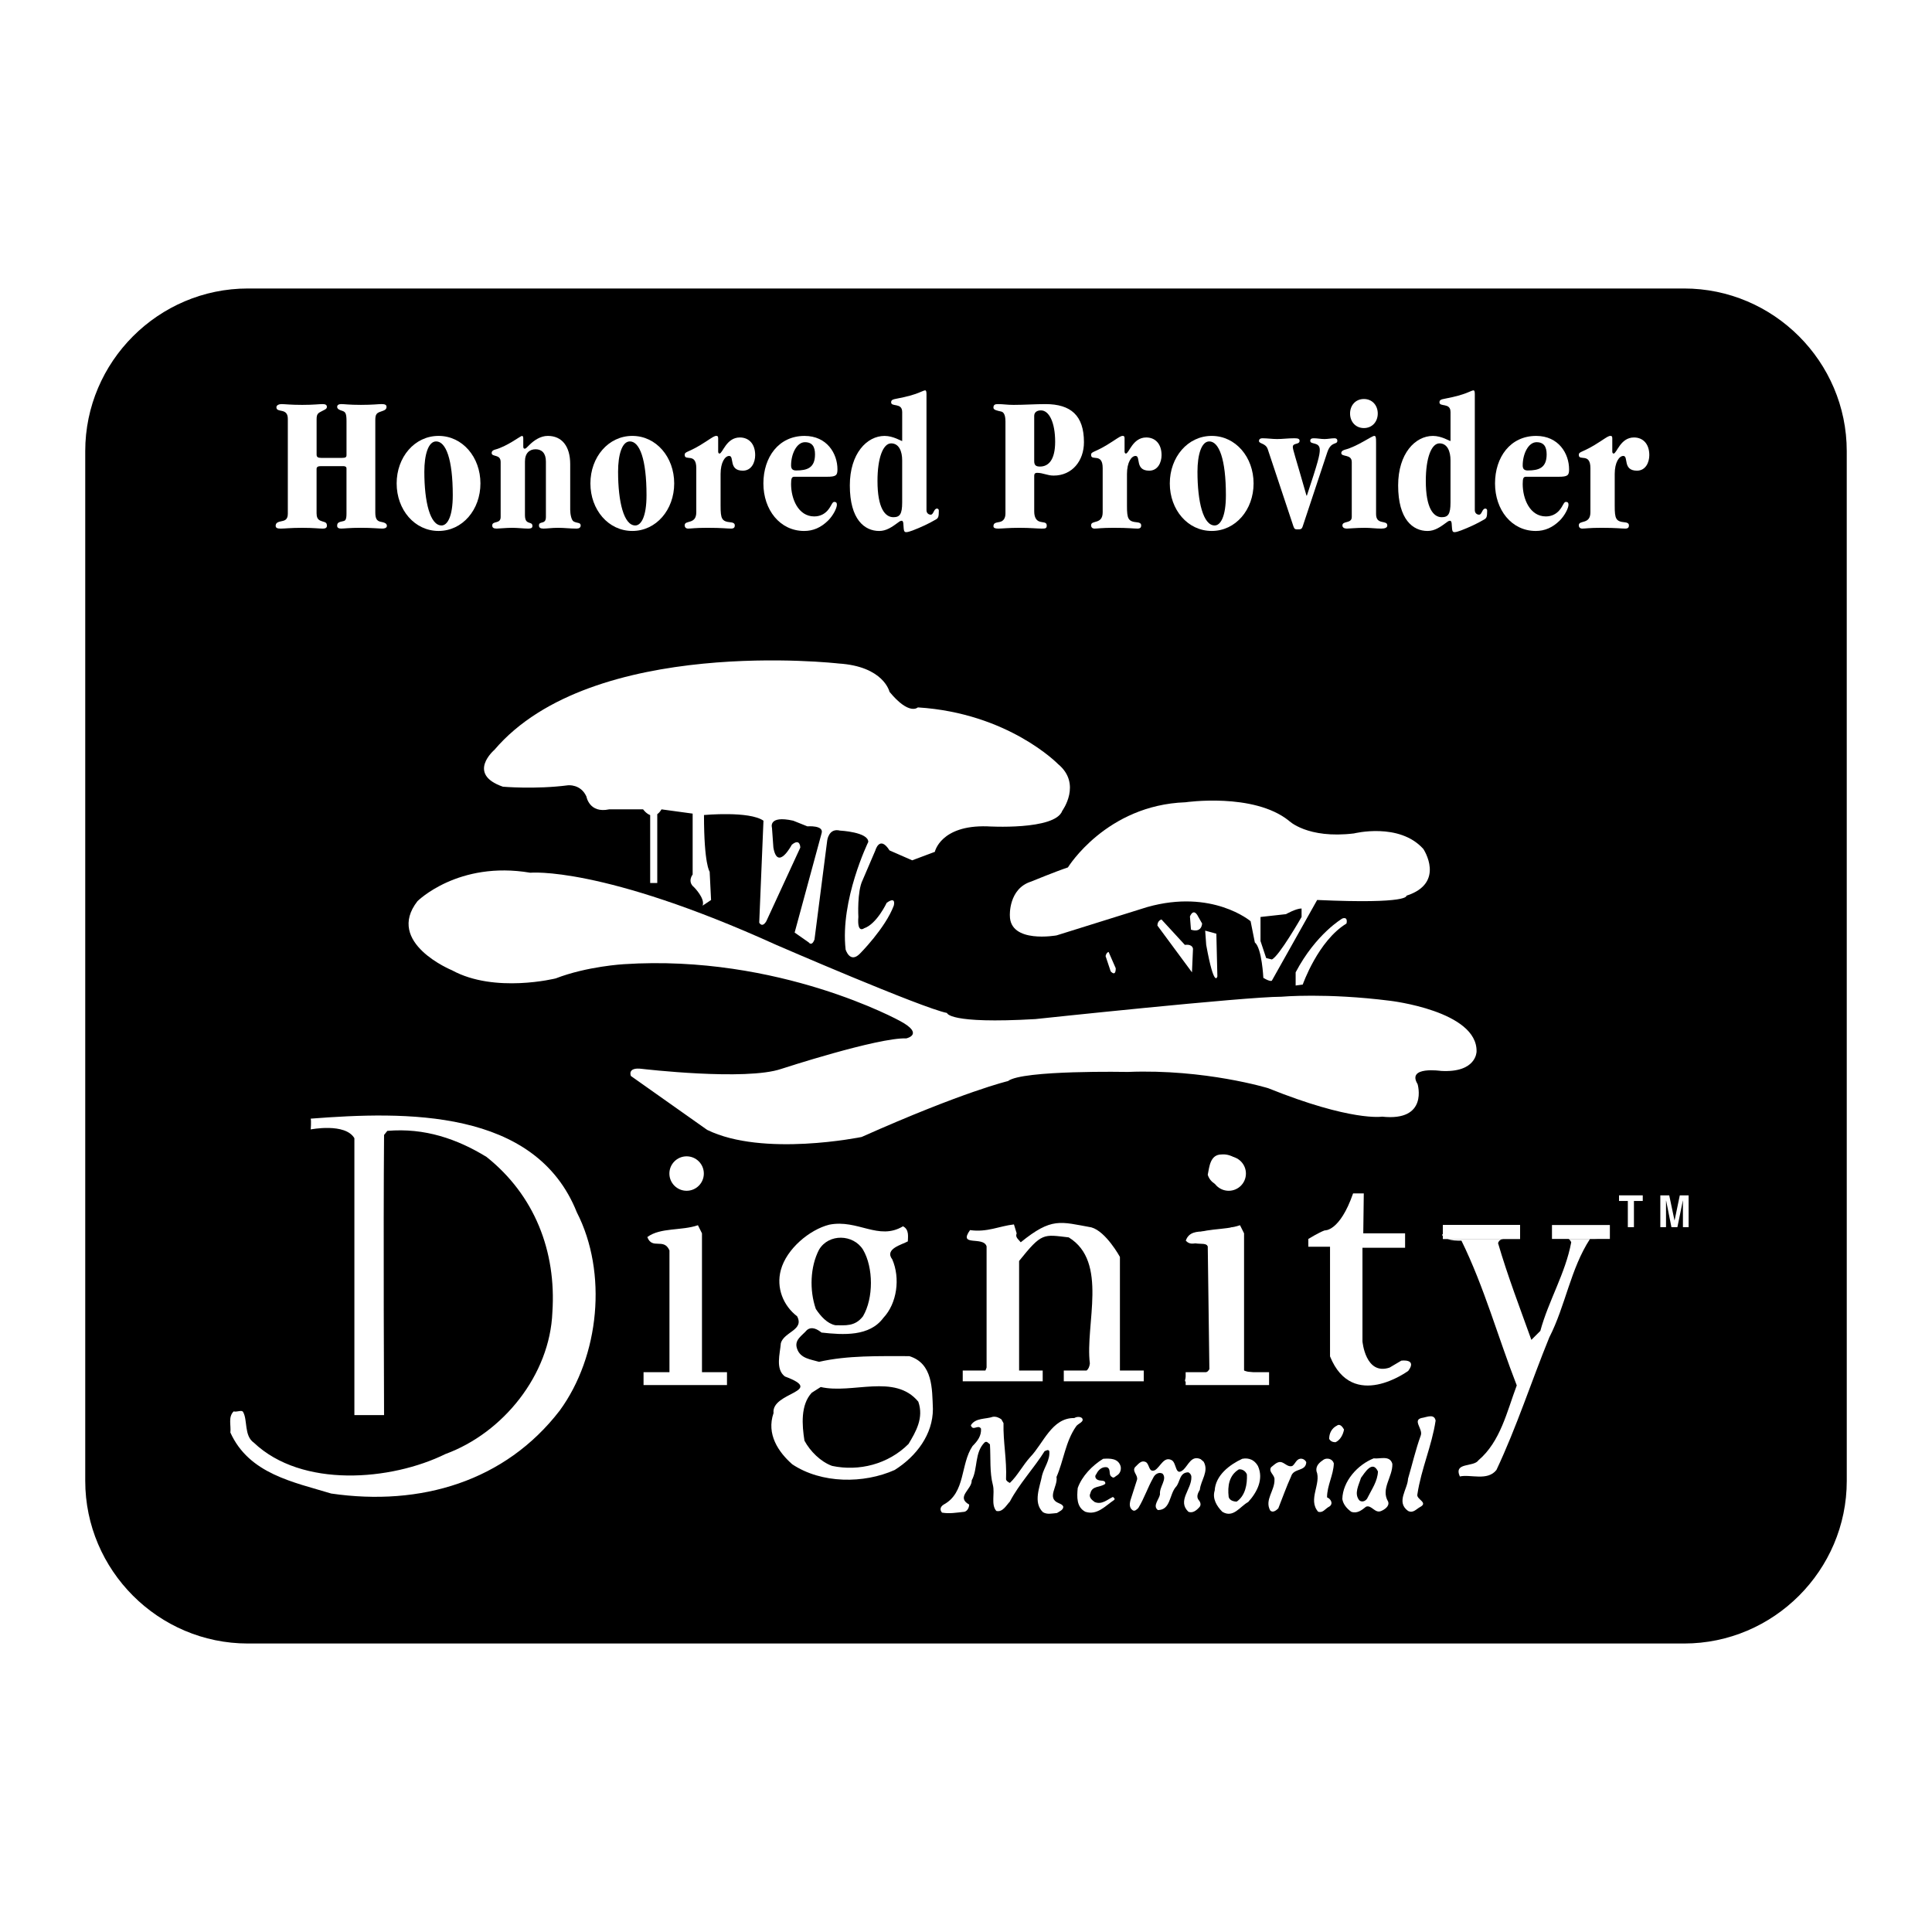 <?xml version="1.0" encoding="utf-8"?>
<!-- Generator: Adobe Illustrator 13.0.0, SVG Export Plug-In . SVG Version: 6.00 Build 14948)  -->
<!DOCTYPE svg PUBLIC "-//W3C//DTD SVG 1.0//EN" "http://www.w3.org/TR/2001/REC-SVG-20010904/DTD/svg10.dtd">
<svg version="1.0" id="Layer_1" xmlns="http://www.w3.org/2000/svg" xmlns:xlink="http://www.w3.org/1999/xlink" x="0px" y="0px"
	 width="192.756px" height="192.756px" viewBox="0 0 192.756 192.756" enable-background="new 0 0 192.756 192.756"
	 xml:space="preserve">
<g>
	<polygon fill-rule="evenodd" clip-rule="evenodd" fill="#FFFFFF" points="0,0 192.756,0 192.756,192.756 0,192.756 0,0 	"/>
	<path fill-rule="evenodd" clip-rule="evenodd" d="M184.25,45.008c0-8.923-7.301-16.225-16.225-16.225H24.729
		c-8.923,0-16.225,7.302-16.225,16.225v102.739c0,8.924,7.302,16.226,16.225,16.226h143.297c8.924,0,16.226-7.302,16.226-16.226
		L184.25,45.008L184.25,45.008z M151.657,123.609h-7.702v-1.39h7.702V123.609L151.657,123.609z"/>
	<path fill-rule="evenodd" clip-rule="evenodd" fill="#FFFFFF" d="M105.558,76.228c0,0-4.943-5.086-13.986-5.651
		c0,0-0.848,0.848-2.826-1.554c0,0-0.566-2.543-5.087-2.826c0,0-24.584-2.826-34.333,8.618c0,0-2.826,2.402,0.848,3.674
		c0,0,3.25,0.283,6.499-0.141c0,0,1.272-0.142,1.837,1.13c0,0,0.283,1.695,2.261,1.271h3.391c0,0,0.298,0.423,0.706,0.574v6.773
		h0.707v-6.866c0.142-0.099,0.284-0.248,0.424-0.48l3.107,0.424v6.075c0,0-0.564,0.707,0.142,1.273c0,0,1.13,1.13,0.848,1.836
		l0.848-0.565l-0.142-2.826c0,0-0.565-0.707-0.565-5.652c0,0,4.521-0.423,5.934,0.565l-0.423,10.172c0,0,0.283,0.565,0.707-0.141
		l3.391-7.348c0,0,0-0.988-0.848-0.282c0,0-1.413,2.684-1.837,0.282l-0.141-1.978c0,0-0.424-1.271,2.119-0.706l1.413,0.566
		c0,0,1.695-0.142,1.414,0.706l-2.685,9.89l1.414,0.989c0,0,0.283,0.423,0.565-0.283l1.271-9.891c0,0,0.142-1.271,1.272-0.988
		c0,0,2.826,0.14,2.826,1.13c0,0-2.826,5.792-2.261,10.738c0,0,0.424,1.413,1.413,0.422c0,0,2.543-2.542,3.391-4.803
		c0,0,0.283-0.989-0.707-0.282c0,0-0.989,2.119-2.26,2.543c0,0-0.707,0.564-0.566-1.131c0,0-0.141-2.543,0.424-3.673l1.271-2.967
		c0,0,0.424-1.554,1.414,0l2.26,0.989l2.26-0.847c0,0,0.565-2.684,5.228-2.543c0,0,6.781,0.423,7.488-1.554
		C105.982,80.891,107.96,78.206,105.558,76.228L105.558,76.228z"/>
	<path fill-rule="evenodd" clip-rule="evenodd" fill="#FFFFFF" d="M102.874,87.955c0,0,2.401-0.989,3.673-1.413
		c0,0,3.813-6.217,11.727-6.499c0,0,6.783-0.988,10.313,1.836c0,0,1.838,1.837,6.5,1.272c0,0,4.521-1.131,6.922,1.553
		c0,0,2.262,3.391-1.693,4.663c0,0,0.423,0.847-8.903,0.424l-4.521,8.052c0,0-0.141,0.143-0.848-0.281c0,0-0.142-2.967-0.848-3.532
		l-0.423-2.119c0,0-3.815-3.249-10.313-1.413l-9.043,2.826c0,0-4.663,0.849-4.663-1.978
		C100.754,91.346,100.614,88.662,102.874,87.955L102.874,87.955z M129.859,90.64c-0.564,0-1.555,0.565-1.555,0.565l-2.543,0.282
		v2.402l0.565,1.696l0.564,0.14c0.706-0.282,2.968-4.239,2.968-4.239V90.64L129.859,90.64z"/>
	<path fill-rule="evenodd" clip-rule="evenodd" fill="#FFFFFF" d="M129.977,98.226c0,0,1.521-4.36,4.36-6.084
		c0,0,0.203-0.71-0.405-0.507c0,0-2.637,1.521-4.665,5.375v1.317L129.977,98.226L129.977,98.226z"/>
	<path fill-rule="evenodd" clip-rule="evenodd" fill="#FFFFFF" d="M118.822,92.75c0,0,1.014,0.406,1.115-0.608l-0.406-0.71
		c0,0-0.405-0.913-0.811,0L118.822,92.75L118.822,92.75z"/>
	<path fill-rule="evenodd" clip-rule="evenodd" fill="#FFFFFF" d="M115.476,92.345l3.447,4.665l0.102-2.333c0,0,0-0.507-0.812-0.406
		l-2.332-2.535C115.881,91.736,115.476,91.837,115.476,92.345L115.476,92.345z"/>
	<path fill-rule="evenodd" clip-rule="evenodd" fill="#FFFFFF" d="M121.356,93.156l0.102,4.258c0,0-0.304,1.318-1.115-3.143
		l-0.102-1.42L121.356,93.156L121.356,93.156z"/>
	<path fill-rule="evenodd" clip-rule="evenodd" fill="#FFFFFF" d="M110.304,95.387l0.507,1.521c0,0,0.507,0.608,0.507-0.304
		l-0.71-1.623C110.607,94.981,110.405,94.981,110.304,95.387L110.304,95.387z"/>
	<path fill-rule="evenodd" clip-rule="evenodd" fill="#FFFFFF" d="M41.65,89.911c0,0,4.057-4.056,11.256-2.839
		c0,0,7.099-0.71,24.541,7.2c0,0,14.501,6.287,17.037,6.793c0,0,0.101,1.116,8.822,0.608c0,0,20.89-2.23,24.54-2.23
		c0,0,4.462-0.406,10.852,0.405c0,0,8.721,1.015,8.619,5.07c0,0,0,2.13-3.55,1.927c0,0-3.447-0.507-2.332,1.318
		c0,0,1.115,3.752-3.549,3.245c0,0-3.043,0.507-11.358-2.839c0,0-6.287-1.927-13.994-1.623c0,0-10.546-0.203-11.966,0.913
		c0,0-4.36,1.014-14.603,5.577c0,0-9.836,2.028-15.414-0.71l-7.605-5.375c0,0-0.405-0.912,1.116-0.709c0,0,10.343,1.217,13.893,0
		c0,0,9.634-3.145,12.473-3.043c0,0,1.825-0.405-0.608-1.724c0,0-12.067-6.692-27.583-5.678c0,0-3.651,0.203-6.794,1.419
		c0,0-6.084,1.521-10.344-0.811C45.099,96.806,38.406,94.068,41.65,89.911L41.65,89.911z"/>
	<path fill-rule="evenodd" clip-rule="evenodd" fill="#FFFFFF" d="M31.589,51.25c0,0.588,0.298,0.685,0.616,0.783
		c0.317,0.079,0.41,0.157,0.41,0.431c0,0.216-0.187,0.275-0.41,0.275c-0.392,0-0.877-0.078-2.052-0.078
		c-1.176,0-1.754,0.078-2.146,0.078c-0.317,0-0.504-0.059-0.504-0.275c0-0.294,0.205-0.391,0.616-0.47
		c0.299-0.059,0.597-0.156,0.597-0.744v-9.464c0-1.155-1.139-0.548-1.139-1.155c0-0.216,0.28-0.314,0.504-0.314
		c0.317,0,0.895,0.079,2.071,0.079c1.175,0,1.66-0.079,2.052-0.079c0.28,0,0.41,0.098,0.41,0.274c0,0.215-0.205,0.274-0.466,0.412
		c-0.373,0.195-0.56,0.255-0.56,0.803v3.546c0,0.235,0.111,0.333,0.466,0.333h2.052c0.392,0,0.466-0.079,0.466-0.294v-3.39
		c0-0.744-0.111-0.901-0.392-0.999c-0.317-0.098-0.541-0.197-0.541-0.412c0-0.176,0.149-0.274,0.41-0.274
		c0.299,0,0.784,0.079,1.959,0.079c1.176,0,1.754-0.079,2.053-0.079c0.317,0,0.504,0.059,0.504,0.274c0,0.274-0.205,0.352-0.56,0.47
		c-0.411,0.137-0.56,0.254-0.56,0.842v9.248c0,0.626,0.187,0.822,0.503,0.901c0.28,0.059,0.653,0.116,0.653,0.41
		c0,0.216-0.242,0.275-0.448,0.275c-0.392,0-0.97-0.078-2.146-0.078c-1.175,0-1.66,0.078-1.959,0.078
		c-0.224,0-0.41-0.059-0.41-0.275c0-0.313,0.149-0.372,0.616-0.47c0.205-0.039,0.316-0.156,0.316-0.744v-4.506
		c0-0.157-0.111-0.235-0.316-0.235h-2.24c-0.279,0-0.429,0.078-0.429,0.274V51.25L31.589,51.25z"/>
	<path fill-rule="evenodd" clip-rule="evenodd" fill="#FFFFFF" d="M39.574,48.232c0-2.625,1.792-4.742,4.18-4.742
		c2.389,0,4.179,2.117,4.179,4.742c0,2.625-1.791,4.741-4.179,4.741C41.366,52.974,39.574,50.858,39.574,48.232L39.574,48.232z
		 M44.053,52.425c0.579,0,1.12-0.862,1.12-3.017c0-3.605-0.69-5.368-1.661-5.368c-0.784,0-1.176,1.333-1.176,3.018
		C42.336,50.094,42.914,52.425,44.053,52.425L44.053,52.425z"/>
	<path fill-rule="evenodd" clip-rule="evenodd" fill="#FFFFFF" d="M52.375,51.406c0,1.058,0.746,0.529,0.746,1.078
		c0,0.216-0.186,0.254-0.429,0.254c-0.43,0-1.045-0.078-1.567-0.078c-0.653,0-1.325,0.078-1.567,0.078
		c-0.317,0-0.448-0.097-0.448-0.313c0-0.49,0.84-0.117,0.84-0.842v-5.486c0-0.823-0.896-0.47-0.896-0.901
		c0-0.195,0.168-0.294,0.317-0.333c1.213-0.313,2.556-1.372,2.705-1.372c0.075,0,0.131,0.06,0.131,0.255v0.803
		c0,0.177,0.056,0.215,0.149,0.215c0.13,0,0.224-0.157,0.522-0.431c0.411-0.392,1.045-0.843,1.773-0.843
		c1.418,0,2.238,1.04,2.238,2.822v4.546c0,0.411,0.112,1.058,0.355,1.175c0.336,0.177,0.69,0.079,0.69,0.392
		c0,0.216-0.167,0.313-0.41,0.313c-0.709,0-1.176-0.078-1.847-0.078c-0.653,0-1.083,0.078-1.456,0.078
		c-0.317,0-0.448-0.097-0.448-0.313c0-0.49,0.691-0.039,0.691-0.842v-5.545c0-0.822-0.411-1.214-1.027-1.214
		c-0.616,0-1.063,0.392-1.063,1.214V51.406L52.375,51.406z"/>
	<path fill-rule="evenodd" clip-rule="evenodd" fill="#FFFFFF" d="M58.905,48.232c0-2.625,1.791-4.742,4.18-4.742
		c2.388,0,4.18,2.117,4.18,4.742c0,2.625-1.792,4.741-4.18,4.741C60.696,52.974,58.905,50.858,58.905,48.232L58.905,48.232z
		 M63.383,52.425c0.579,0,1.12-0.862,1.12-3.017c0-3.605-0.691-5.368-1.661-5.368c-0.784,0-1.176,1.333-1.176,3.018
		C61.667,50.094,62.245,52.425,63.383,52.425L63.383,52.425z"/>
	<path fill-rule="evenodd" clip-rule="evenodd" fill="#FFFFFF" d="M75.344,45.411c0,0.705-0.354,1.548-1.231,1.548
		c-1.455,0-0.821-1.47-1.362-1.47c-0.411,0-0.858,0.627-0.858,1.803v3.174c0,1.292,0.112,1.566,1.008,1.646
		c0.205,0.019,0.41,0.078,0.41,0.313c0,0.195-0.093,0.313-0.373,0.313c-0.43,0-0.821-0.078-2.37-0.078
		c-1.269,0-1.586,0.078-1.903,0.078c-0.224,0-0.354-0.118-0.354-0.333c0-0.549,1.157-0.04,1.157-1.294v-4.408
		c0-1.567-1.157-0.666-1.157-1.312c0-0.392,0.373-0.177,2.146-1.353c0.69-0.451,0.82-0.549,1.026-0.549
		c0.13,0,0.168,0.079,0.168,0.255v1.313c0,0.137,0.074,0.195,0.13,0.195c0.317,0,0.672-1.606,2.034-1.606
		C74.709,43.648,75.344,44.275,75.344,45.411L75.344,45.411z"/>
	<path fill-rule="evenodd" clip-rule="evenodd" fill="#FFFFFF" d="M79.262,47.566c-0.261,0-0.336,0.138-0.336,0.726
		c0,1.469,0.709,3.232,2.314,3.232c0.634,0,1.063-0.294,1.324-0.588c0.411-0.47,0.448-0.862,0.672-0.862
		c0.168,0,0.261,0.077,0.261,0.274c0,0.353-0.373,1.078-0.858,1.568c-0.728,0.725-1.512,1.058-2.407,1.058
		c-2.425,0-4.068-2.116-4.068-4.741c0-2.625,1.53-4.742,4.105-4.742c2.239,0,3.284,1.764,3.284,3.332
		c0,0.606-0.131,0.744-1.063,0.744H79.262L79.262,47.566z M79.43,46.939c1.101,0,1.884-0.255,1.884-1.606
		c0-0.745-0.261-1.215-1.007-1.215c-0.821,0-1.381,1.176-1.381,2.312C78.926,46.782,79.076,46.939,79.43,46.939L79.43,46.939z"/>
	<path fill-rule="evenodd" clip-rule="evenodd" fill="#FFFFFF" d="M90.01,41.101c0-0.96-1.101-0.47-1.101-0.96
		c0-0.235,0.149-0.293,0.579-0.372c2.108-0.392,2.574-0.822,2.817-0.822c0.093,0,0.131,0.117,0.131,0.392v11.559
		c0,0.313,0.224,0.451,0.429,0.451c0.28,0,0.299-0.607,0.616-0.607c0.075,0,0.187,0.04,0.187,0.196c0,0.626-0.056,0.744-0.28,0.882
		c-0.765,0.45-1.549,0.802-2.313,1.097c-0.28,0.097-0.485,0.176-0.672,0.176c-0.224,0-0.224-0.236-0.243-0.392l-0.037-0.51
		c-0.019-0.137-0.075-0.235-0.149-0.235c-0.112,0-0.224,0.059-0.317,0.137c-0.69,0.51-1.231,0.882-1.94,0.882
		c-1.455,0-2.929-1.136-2.929-4.546c0-3.174,1.698-4.938,3.47-4.938c0.858,0,1.642,0.51,1.754,0.51V41.101L90.01,41.101z
		 M90.01,45.92c0-0.862-0.299-1.685-1.101-1.685c-0.803,0-1.362,1.45-1.362,3.742c0,2.743,0.765,3.624,1.586,3.624
		c0.634,0,0.877-0.294,0.877-1.469V45.92L90.01,45.92z"/>
	<path fill-rule="evenodd" clip-rule="evenodd" fill="#FFFFFF" d="M100.311,42.002c0-0.548-0.15-0.882-0.412-0.94
		c-0.43-0.098-0.784-0.157-0.784-0.392c0-0.294,0.167-0.353,0.448-0.353c0.522,0,0.896,0.079,1.566,0.079
		c1.046,0,2.166-0.079,3.173-0.079c2.538,0,3.844,1.137,3.844,3.801c0,1.861-1.176,3.331-3.021,3.331
		c-0.653,0-1.046-0.275-1.662-0.275c-0.167,0-0.279,0.079-0.279,0.275v3.565c0,0.569,0.188,0.902,0.521,1.019
		c0.337,0.118,0.729,0.021,0.729,0.392c0,0.294-0.131,0.313-0.486,0.313c-0.521,0-1.1-0.078-2.237-0.078
		c-1.139,0-1.718,0.078-2.109,0.078c-0.318,0-0.485-0.059-0.485-0.235c0-0.353,0.263-0.353,0.635-0.431
		c0.373-0.079,0.562-0.392,0.562-0.842V42.002L100.311,42.002z M103.183,45.999c0,0.431,0.188,0.549,0.578,0.549
		c0.877,0,1.512-0.706,1.512-2.469c0-1.92-0.597-3.135-1.418-3.135c-0.43,0-0.672,0.216-0.672,0.549V45.999L103.183,45.999z"/>
	<path fill-rule="evenodd" clip-rule="evenodd" fill="#FFFFFF" d="M115.889,45.411c0,0.705-0.354,1.548-1.23,1.548
		c-1.457,0-0.821-1.47-1.361-1.47c-0.412,0-0.86,0.627-0.86,1.803v3.174c0,1.292,0.114,1.566,1.009,1.646
		c0.205,0.019,0.409,0.078,0.409,0.313c0,0.195-0.092,0.313-0.373,0.313c-0.428,0-0.82-0.078-2.368-0.078
		c-1.27,0-1.588,0.078-1.903,0.078c-0.225,0-0.354-0.118-0.354-0.333c0-0.549,1.156-0.04,1.156-1.294v-4.408
		c0-1.567-1.156-0.666-1.156-1.312c0-0.392,0.372-0.177,2.146-1.353c0.69-0.451,0.82-0.549,1.024-0.549
		c0.132,0,0.17,0.079,0.17,0.255v1.313c0,0.137,0.074,0.195,0.13,0.195c0.316,0,0.672-1.606,2.033-1.606
		C115.255,43.648,115.889,44.275,115.889,45.411L115.889,45.411z"/>
	<path fill-rule="evenodd" clip-rule="evenodd" fill="#FFFFFF" d="M116.711,48.232c0-2.625,1.791-4.742,4.179-4.742
		c2.39,0,4.18,2.117,4.18,4.742c0,2.625-1.79,4.741-4.18,4.741C118.502,52.974,116.711,50.858,116.711,48.232L116.711,48.232z
		 M121.188,52.425c0.578,0,1.12-0.862,1.12-3.017c0-3.605-0.69-5.368-1.66-5.368c-0.783,0-1.176,1.333-1.176,3.018
		C119.472,50.094,120.05,52.425,121.188,52.425L121.188,52.425z"/>
	<path fill-rule="evenodd" clip-rule="evenodd" fill="#FFFFFF" d="M130.387,49.447c1.119-3.35,1.288-4.055,1.288-4.565
		c0-0.842-0.952-0.49-0.952-0.901c0-0.177,0.113-0.255,0.355-0.255c0.354,0,0.708,0.079,1.062,0.079
		c0.336,0,0.673-0.079,1.008-0.079c0.168,0,0.279,0.079,0.279,0.235c0,0.471-0.614,0-1.007,1.176l-2.444,7.366
		c-0.094,0.294-0.204,0.314-0.504,0.314c-0.242,0-0.336-0.02-0.43-0.314l-2.556-7.68c-0.206-0.627-0.876-0.529-0.876-0.823
		c0-0.196,0.148-0.274,0.334-0.274c0.485,0,0.99,0.079,1.476,0.079c0.54,0,1.063-0.079,1.735-0.079c0.391,0,0.504,0.079,0.504,0.255
		c0,0.411-0.673,0.177-0.673,0.607c0,0.294,0.224,0.862,1.363,4.859H130.387L130.387,49.447z"/>
	<path fill-rule="evenodd" clip-rule="evenodd" fill="#FFFFFF" d="M137.291,51.289c0,1.136,1.12,0.549,1.12,1.136
		c0,0.216-0.226,0.313-0.598,0.313c-0.54,0-1.082-0.078-1.623-0.078c-0.896,0-1.568,0.078-1.811,0.078s-0.447-0.097-0.447-0.313
		c0-0.49,0.934-0.157,0.934-0.842v-5.486c0-0.823-1.046-0.47-1.046-0.901c0-0.195,0.224-0.294,0.373-0.333
		c1.213-0.313,2.668-1.372,2.91-1.372c0.17,0,0.188,0.138,0.188,0.667V51.289L137.291,51.289z M136.077,39.808
		c0.841,0,1.382,0.646,1.382,1.45s-0.541,1.45-1.382,1.45c-0.839,0-1.381-0.646-1.381-1.45S135.238,39.808,136.077,39.808
		L136.077,39.808z"/>
	<path fill-rule="evenodd" clip-rule="evenodd" fill="#FFFFFF" d="M144.717,41.101c0-0.96-1.101-0.47-1.101-0.96
		c0-0.235,0.15-0.293,0.58-0.372c2.107-0.392,2.572-0.822,2.815-0.822c0.095,0,0.131,0.117,0.131,0.392v11.559
		c0,0.313,0.224,0.451,0.43,0.451c0.28,0,0.298-0.607,0.615-0.607c0.074,0,0.187,0.04,0.187,0.196c0,0.626-0.056,0.744-0.28,0.882
		c-0.764,0.45-1.548,0.802-2.313,1.097c-0.28,0.097-0.485,0.176-0.672,0.176c-0.224,0-0.224-0.236-0.242-0.392l-0.038-0.51
		c-0.018-0.137-0.074-0.235-0.149-0.235c-0.11,0-0.224,0.059-0.316,0.137c-0.69,0.51-1.231,0.882-1.94,0.882
		c-1.455,0-2.931-1.136-2.931-4.546c0-3.174,1.699-4.938,3.472-4.938c0.859,0,1.642,0.51,1.754,0.51V41.101L144.717,41.101z
		 M144.717,45.92c0-0.862-0.298-1.685-1.101-1.685c-0.802,0-1.363,1.45-1.363,3.742c0,2.743,0.768,3.624,1.588,3.624
		c0.634,0,0.876-0.294,0.876-1.469V45.92L144.717,45.92z"/>
	<path fill-rule="evenodd" clip-rule="evenodd" fill="#FFFFFF" d="M152.255,47.566c-0.26,0-0.335,0.138-0.335,0.726
		c0,1.469,0.708,3.232,2.313,3.232c0.634,0,1.063-0.294,1.325-0.588c0.41-0.47,0.448-0.862,0.672-0.862
		c0.168,0,0.26,0.077,0.26,0.274c0,0.353-0.373,1.078-0.857,1.568c-0.729,0.725-1.512,1.058-2.407,1.058
		c-2.426,0-4.067-2.116-4.067-4.741c0-2.625,1.531-4.742,4.104-4.742c2.241,0,3.285,1.764,3.285,3.332
		c0,0.606-0.132,0.744-1.063,0.744H152.255L152.255,47.566z M152.423,46.939c1.103,0,1.886-0.255,1.886-1.606
		c0-0.745-0.262-1.215-1.008-1.215c-0.821,0-1.381,1.176-1.381,2.312C151.92,46.782,152.069,46.939,152.423,46.939L152.423,46.939z"
		/>
	<path fill-rule="evenodd" clip-rule="evenodd" fill="#FFFFFF" d="M164.552,45.411c0,0.705-0.354,1.548-1.232,1.548
		c-1.455,0-0.819-1.47-1.361-1.47c-0.41,0-0.858,0.627-0.858,1.803v3.174c0,1.292,0.112,1.566,1.007,1.646
		c0.205,0.019,0.411,0.078,0.411,0.313c0,0.195-0.092,0.313-0.372,0.313c-0.43,0-0.821-0.078-2.371-0.078
		c-1.269,0-1.586,0.078-1.903,0.078c-0.225,0-0.354-0.118-0.354-0.333c0-0.549,1.156-0.04,1.156-1.294v-4.408
		c0-1.567-1.156-0.666-1.156-1.312c0-0.392,0.373-0.177,2.147-1.353c0.689-0.451,0.818-0.549,1.025-0.549
		c0.131,0,0.167,0.079,0.167,0.255v1.313c0,0.137,0.075,0.195,0.131,0.195c0.316,0,0.671-1.606,2.034-1.606
		C163.916,43.648,164.552,44.275,164.552,45.411L164.552,45.411z"/>
	<path fill-rule="evenodd" clip-rule="evenodd" fill="#FFFFFF" d="M57.549,120.951c3.083,6.004,2.267,14.35-1.708,19.784
		c-5.435,7.059-13.872,9.574-22.796,8.275c-3.731-1.136-8.193-1.946-10.06-6.085c0.082-0.729-0.243-1.541,0.325-2.109
		c0.342,0.095,0.803-0.186,0.944,0.059c0.465,0.8,0.081,2.377,1.074,3.062c4.787,4.543,13.682,3.807,19.118,1.129
		c5.759-2.109,10.422-7.899,10.665-14.146c0.406-6.085-1.785-11.683-6.571-15.495c-2.92-1.785-6.166-2.921-9.897-2.597l-0.325,0.405
		c-0.081,9.33,0,27.949,0,27.949h-2.961v-27.624c-0.918-1.555-4.356-0.876-4.356-0.876s0.062-0.813,0-1.075
		C40.412,110.878,53.412,110.567,57.549,120.951L57.549,120.951z"/>
	<path fill-rule="evenodd" clip-rule="evenodd" fill="#FFFFFF" d="M123.905,116.479c0,0.73-0.406,1.38-0.893,1.704
		c-0.973,0.406-2.189,0.082-2.515-0.974c0.162-0.812,0.242-2.028,1.378-2.028C122.688,115.101,123.662,115.587,123.905,116.479
		L123.905,116.479z"/>
	<path fill-rule="evenodd" clip-rule="evenodd" fill="#FFFFFF" d="M123.743,122.888l0.162,13.711c0.649,0.567,2.19,0,2.19,1.217
		l-0.568,0.243c-2.354-0.324-5.192,0.082-7.302-0.243c0.081-1.461,1.867-0.162,2.435-1.217l-0.162-12.25
		c-0.568-0.974-1.461,0.242-2.191-0.568c0.569-1.704,3.164-0.324,4.381-1.217C123.094,122.239,123.499,122.563,123.743,122.888
		L123.743,122.888z"/>
	<path fill-rule="evenodd" clip-rule="evenodd" fill="#FFFFFF" d="M143.861,123.213c0.03,0.034,0.062,0.061,0.094,0.091v-0.187
		L143.861,123.213L143.861,123.213z"/>
	<path fill-rule="evenodd" clip-rule="evenodd" fill="#FFFFFF" d="M150.655,123.609h-0.036
		C150.632,123.609,150.644,123.609,150.655,123.609L150.655,123.609z"/>
	<path fill-rule="evenodd" clip-rule="evenodd" fill="#FFFFFF" d="M156.761,123.943c-0.567,3.082-2.271,5.84-3.082,8.842
		l-0.894,0.893c-1.134-3.164-2.352-6.328-3.325-9.653c0.105-0.294,0.304-0.386,0.528-0.415h-5.562
		c0.413,0.168,0.896,0.171,1.383,0.171c2.272,4.625,3.651,9.654,5.518,14.441c-0.975,2.595-1.623,5.598-3.814,7.463
		c-0.486,0.729-2.515,0.163-1.864,1.622c1.054-0.242,2.759,0.487,3.65-0.648c2.028-4.3,3.487-8.843,5.273-13.224
		c1.622-3.164,2.108-6.815,4.057-9.816c0.275,0,0.55,0.012,0.802-0.009h-2.929C156.603,123.679,156.692,123.781,156.761,123.943
		L156.761,123.943z"/>
	<path fill-rule="evenodd" clip-rule="evenodd" fill="#FFFFFF" d="M90.092,122.348c0.65,0.324,0.483,1.098,0.483,1.504
		c-0.567,0.324-2.365,0.739-1.554,1.795c0.812,1.866,0.486,4.381-0.892,5.841c-1.379,1.866-3.976,1.704-6.167,1.461
		c-0.406-0.325-0.974-0.65-1.46-0.244c-0.486,0.568-1.298,0.974-0.974,1.866c0.325,0.973,1.379,1.055,2.19,1.298
		c2.839-0.648,5.922-0.567,9.005-0.567c2.353,0.729,2.272,3.245,2.353,5.273c0,2.515-1.623,4.704-3.812,6.084
		c-3.083,1.379-7.302,1.379-10.222-0.568c-1.379-1.217-2.596-3.001-1.865-5.11c-0.244-2.109,5.273-2.109,1.135-3.65
		c-0.974-0.73-0.487-2.272-0.406-3.327c0.325-1.135,2.353-1.298,1.623-2.677c-1.379-1.055-2.109-2.839-1.623-4.624
		c0.568-2.11,2.88-4.029,4.828-4.516C85.575,121.619,87.658,123.809,90.092,122.348L90.092,122.348z M81.72,124.673
		c-0.892,1.704-0.974,4.057-0.325,5.922c0.487,0.73,1.136,1.461,1.947,1.623c0.974,0,1.947,0.162,2.758-0.893
		c1.055-1.785,1.055-4.867,0-6.652C85.127,123.132,82.694,123.05,81.72,124.673L81.72,124.673z M81.883,138.383l-0.893,0.568
		c-1.135,1.218-0.973,3.245-0.729,4.786c0.568,1.055,1.623,2.11,2.758,2.516c2.677,0.567,5.598-0.163,7.626-2.191
		c0.73-1.217,1.542-2.596,0.974-4.218C89.265,137.004,85.046,139.113,81.883,138.383L81.883,138.383z"/>
	<path fill-rule="evenodd" clip-rule="evenodd" fill="#FFFFFF" d="M70.222,117.086c0,0.948-0.769,1.718-1.718,1.718
		s-1.719-0.77-1.719-1.718s0.77-1.719,1.719-1.719S70.222,116.138,70.222,117.086L70.222,117.086z"/>
	<path fill-rule="evenodd" clip-rule="evenodd" fill="#FFFFFF" d="M70.036,136.902V123.05l-0.404-0.81
		c-1.623,0.569-3.751,0.208-5.049,1.182c0.487,1.298,1.642,0.034,2.209,1.332v12.148h-2.585v1.288h8.324v-1.288H70.036
		L70.036,136.902z"/>
	<path fill-rule="evenodd" clip-rule="evenodd" fill="#FFFFFF" d="M124.306,117.086c0,0.948-0.769,1.718-1.718,1.718
		s-1.719-0.77-1.719-1.718s0.77-1.719,1.719-1.719S124.306,116.138,124.306,117.086L124.306,117.086z"/>
	<path fill-rule="evenodd" clip-rule="evenodd" fill="#FFFFFF" d="M124.12,136.902V123.05l-0.403-0.81
		c-1.623,0.569-3.751,0.208-5.049,1.182c0.486,1.298,1.642,0.034,2.209,1.332v12.148h-2.584v1.288h8.323v-1.288H124.12
		L124.12,136.902z"/>
	<path fill-rule="evenodd" clip-rule="evenodd" fill="#FFFFFF" d="M111.735,136.74v-11.338c0,0-1.388-2.541-2.849-2.947
		c-3.104-0.555-3.938-1.031-7.048,1.488c-0.244-0.325-0.568-0.487-0.405-0.894l-0.272-0.889c-1.46,0.162-2.677,0.812-4.38,0.567
		c-1.217,1.703,1.326,0.564,1.651,1.62v12.088c-0.034,0.12-0.076,0.219-0.119,0.304h-2.261v1.075h7.978v-1.075h-2.354v-10.933
		c2.289-2.861,2.421-2.644,4.951-2.352c3.974,2.434,1.623,8.681,2.108,12.574c-0.037,0.352-0.156,0.568-0.323,0.71h-2.278v1.075
		h7.977v-1.075H111.735L111.735,136.74z"/>
	<path fill-rule="evenodd" clip-rule="evenodd" fill="#FFFFFF" d="M136.014,123.048h4.172v1.443h-4.253v9.335
		c0,0,0.295,3.422,2.702,2.62l1.177-0.695c0,0,1.604-0.214,0.694,1.017c0,0-5.562,4.117-7.809-1.443v-10.939h-2.166v-0.775
		c0,0,1.043-0.642,1.63-0.855c0,0,1.498,0.16,2.837-3.69h1.067L136.014,123.048L136.014,123.048z"/>
	<polygon fill-rule="evenodd" clip-rule="evenodd" fill="#FFFFFF" points="154.948,123.395 160.563,123.395 154.948,123.395 	"/>
	<polygon fill-rule="evenodd" clip-rule="evenodd" fill="#FFFFFF" points="151.657,123.609 143.955,123.609 143.955,122.22 
		151.657,122.22 151.657,123.609 	"/>
	<polygon fill-rule="evenodd" clip-rule="evenodd" fill="#FFFFFF" points="160.617,123.609 154.841,123.609 154.841,122.22 
		160.617,122.22 160.617,123.609 	"/>
	<polygon fill-rule="evenodd" clip-rule="evenodd" fill="#FFFFFF" points="163.018,122.434 162.409,122.434 162.409,119.821 
		161.53,119.821 161.53,119.26 163.898,119.26 163.898,119.821 163.018,119.821 163.018,122.434 	"/>
	<polygon fill-rule="evenodd" clip-rule="evenodd" fill="#FFFFFF" points="168.474,122.434 167.906,122.434 167.906,119.781 
		167.898,119.781 167.354,122.434 166.759,122.434 166.229,119.781 166.219,119.781 166.219,122.434 165.651,122.434 
		165.651,119.26 166.539,119.26 167.066,121.762 167.074,121.762 167.594,119.26 168.474,119.26 168.474,122.434 	"/>
	<path fill-rule="evenodd" clip-rule="evenodd" fill="#FFFFFF" d="M143.232,141.734c-0.382,2.538-1.44,4.822-1.82,7.361
		c-0.127,0.507,1.143,0.804,0.255,1.27c-0.382,0.21-0.679,0.633-1.186,0.38c-1.228-0.889-0.041-2.157,0-3.215
		c0.424-1.438,0.761-2.921,1.27-4.316c0.253-0.677-0.974-1.608,0.253-1.775C142.428,141.353,143.104,141.057,143.232,141.734
		L143.232,141.734z"/>
	<path fill-rule="evenodd" clip-rule="evenodd" fill="#FFFFFF" d="M99.907,141.605l0.213,0.382
		c-0.043,1.903,0.339,3.639,0.253,5.584c0,0.17,0.211,0.297,0.381,0.382c0.762-0.72,1.269-1.735,2.031-2.58
		c1.312-1.355,2.158-3.935,4.4-3.894c0.212-0.127,0.551-0.169,0.762,0c0.296,0.382-0.423,0.55-0.593,0.846
		c-1.058,1.524-1.227,3.386-1.947,5.036c0.17,0.929-1.057,2.115,0.255,2.622c0.17,0.085,0.338,0.126,0.424,0.339
		c0,0.338-0.381,0.466-0.634,0.634c-0.509,0.042-0.975,0.17-1.396-0.084c-1.018-0.973-0.298-2.538-0.085-3.681
		c0.211-0.804,0.805-1.523,0.719-2.412c-0.127-0.211-0.296-0.042-0.466,0c-1.057,1.692-2.538,3.258-3.47,5.035
		c-0.336,0.339-0.718,1.1-1.354,0.931c-0.549-0.636-0.127-1.734-0.338-2.58c-0.338-1.271-0.211-2.709-0.295-4.062
		c-0.17-0.126-0.298-0.338-0.51-0.212c-1.058,1.017-0.676,2.666-1.311,3.809c0.043,0.889-1.607,1.649-0.253,2.41
		c0,0.298-0.169,0.636-0.465,0.72c-0.804,0.085-1.48,0.213-2.243,0.085c-0.254-0.295-0.169-0.592,0.169-0.805
		c2.199-1.184,1.65-4.018,2.876-5.837c0.507-0.508,0.889-1.016,0.846-1.735c-0.296-0.466-0.803,0.297-1.015-0.338
		c0.466-0.761,1.481-0.594,2.2-0.847C99.4,141.311,99.654,141.438,99.907,141.605L99.907,141.605z"/>
	<path fill-rule="evenodd" clip-rule="evenodd" fill="#FFFFFF" d="M134.093,142.622c-0.085,0.508-0.38,1.058-0.846,1.269
		c-0.254,0-0.507-0.083-0.636-0.337c0-0.55,0.254-1.06,0.763-1.312C133.713,141.987,133.966,142.411,134.093,142.622
		L134.093,142.622z"/>
	<path fill-rule="evenodd" clip-rule="evenodd" fill="#FFFFFF" d="M111.796,146.262c0.086,0.295,0,0.719-0.337,0.93
		c-0.17,0.084-0.34,0.339-0.508,0.17c-0.423-0.213-0.042-0.763-0.507-0.974c-0.509-0.085-0.889,0.297-1.059,0.677
		c-0.212,0.211-0.083,0.507,0.17,0.593c0.254,0.126,0.761-0.043,0.719,0.38c-0.465,0.381-1.312,0.17-1.481,0.93
		c-0.212,0.382,0.127,0.68,0.424,0.89c0.719,0.297,1.269-0.254,1.818-0.508c0.084,0.085,0.254,0.17,0.127,0.298
		c-0.888,0.591-1.692,1.564-2.877,1.183c-0.888-0.464-0.847-1.48-0.761-2.369c0.423-1.185,1.438-2.242,2.538-2.918
		C110.782,145.499,111.542,145.499,111.796,146.262L111.796,146.262z"/>
	<path fill-rule="evenodd" clip-rule="evenodd" fill="#FFFFFF" d="M120.091,145.838c0.548,0.973-0.298,1.861-0.382,2.792
		c-0.17,0.296-0.382,0.677-0.128,1.017c0.169,0.168,0.298,0.507,0.085,0.719c-0.296,0.338-0.677,0.633-1.1,0.464
		c-1.143-1.099,0.338-2.241,0.297-3.468c0-0.213-0.127-0.381-0.297-0.467c-0.932,0-0.805,1.017-1.271,1.481
		c-0.634,0.761-0.507,2.284-1.774,2.284c-0.552-0.423,0.125-1.058,0.211-1.564c-0.086-0.762,0.76-1.524,0.253-2.073
		c-0.423-0.212-0.805,0.126-0.93,0.423c-0.552,0.973-0.89,2.031-1.481,3.004c-0.17,0.17-0.381,0.38-0.591,0.211
		c-0.299-0.211-0.299-0.592-0.213-0.93l0.677-2.116c0.084-0.466-0.509-0.804-0.211-1.227c0.295-0.254,0.591-0.762,1.099-0.508
		c0.381,0.254,0.255,1.059,0.889,0.805c0.551-0.34,0.889-1.396,1.649-1.017c0.551,0.254,0.339,1.693,1.187,0.973
		c0.507-0.466,0.804-1.48,1.733-1.058L120.091,145.838L120.091,145.838z"/>
	<path fill-rule="evenodd" clip-rule="evenodd" fill="#FFFFFF" d="M130.327,145.88c-0.042,0.972-1.268,0.549-1.521,1.438
		c-0.466,1.017-0.848,2.116-1.271,3.174c-0.211,0.212-0.55,0.465-0.804,0.212c-0.593-1.057,0.465-1.989,0.424-3.089
		c0.041-0.466-0.635-0.763-0.34-1.227c0.34-0.254,0.678-0.677,1.143-0.466c0.296,0.128,0.595,0.466,0.973,0.34
		c0.298-0.212,0.382-0.636,0.763-0.72C129.948,145.499,130.201,145.626,130.327,145.88L130.327,145.88z"/>
	<path fill-rule="evenodd" clip-rule="evenodd" fill="#FFFFFF" d="M133.077,146.006c-0.042,1.186-0.677,2.201-0.677,3.385
		c0.424,0.17,0.677,0.719,0.127,0.975c-0.339,0.21-0.55,0.591-1.014,0.464c-1.059-1.227,0.337-2.792-0.17-4.061
		c-0.085-0.551,0.338-0.889,0.718-1.143C132.4,145.415,132.951,145.542,133.077,146.006L133.077,146.006z"/>
	<path fill-rule="evenodd" clip-rule="evenodd" fill="#FFFFFF" d="M138.916,146.05c0.043,1.312-1.184,2.494-0.423,3.765
		c0.17,0.465-0.382,0.805-0.678,0.931c-0.634,0.297-0.972-0.636-1.523-0.423c-0.421,0.338-0.887,0.72-1.479,0.507
		c-0.466-0.338-0.805-0.761-0.889-1.269c0.042-1.777,1.524-3.427,3.131-4.062C137.688,145.583,138.663,145.16,138.916,146.05
		L138.916,146.05z M135.785,147.445c-0.212,0.72-0.719,1.565-0.168,2.241c0.295,0.256,0.718,0.044,0.845-0.296
		c0.423-0.847,0.973-1.607,1.018-2.58C136.928,145.626,136.166,146.938,135.785,147.445L135.785,147.445z"/>
	<path fill-rule="evenodd" clip-rule="evenodd" fill="#FFFFFF" d="M125.504,146.262c0.594,1.31-0.084,2.621-0.972,3.595
		c-0.804,0.423-1.479,1.649-2.583,0.973c-0.548-0.55-1.014-1.311-0.76-2.115c0.085-1.522,1.48-2.58,2.75-3.172
		C124.616,145.415,125.166,145.668,125.504,146.262L125.504,146.262z M123.601,146.599c-0.973,0.593-1.143,1.651-1.016,2.75
		c0.085,0.338,0.468,0.466,0.804,0.466c0.848-0.592,1.058-1.692,1.016-2.707C124.277,146.769,123.939,146.557,123.601,146.599
		L123.601,146.599z"/>
</g>
</svg>
